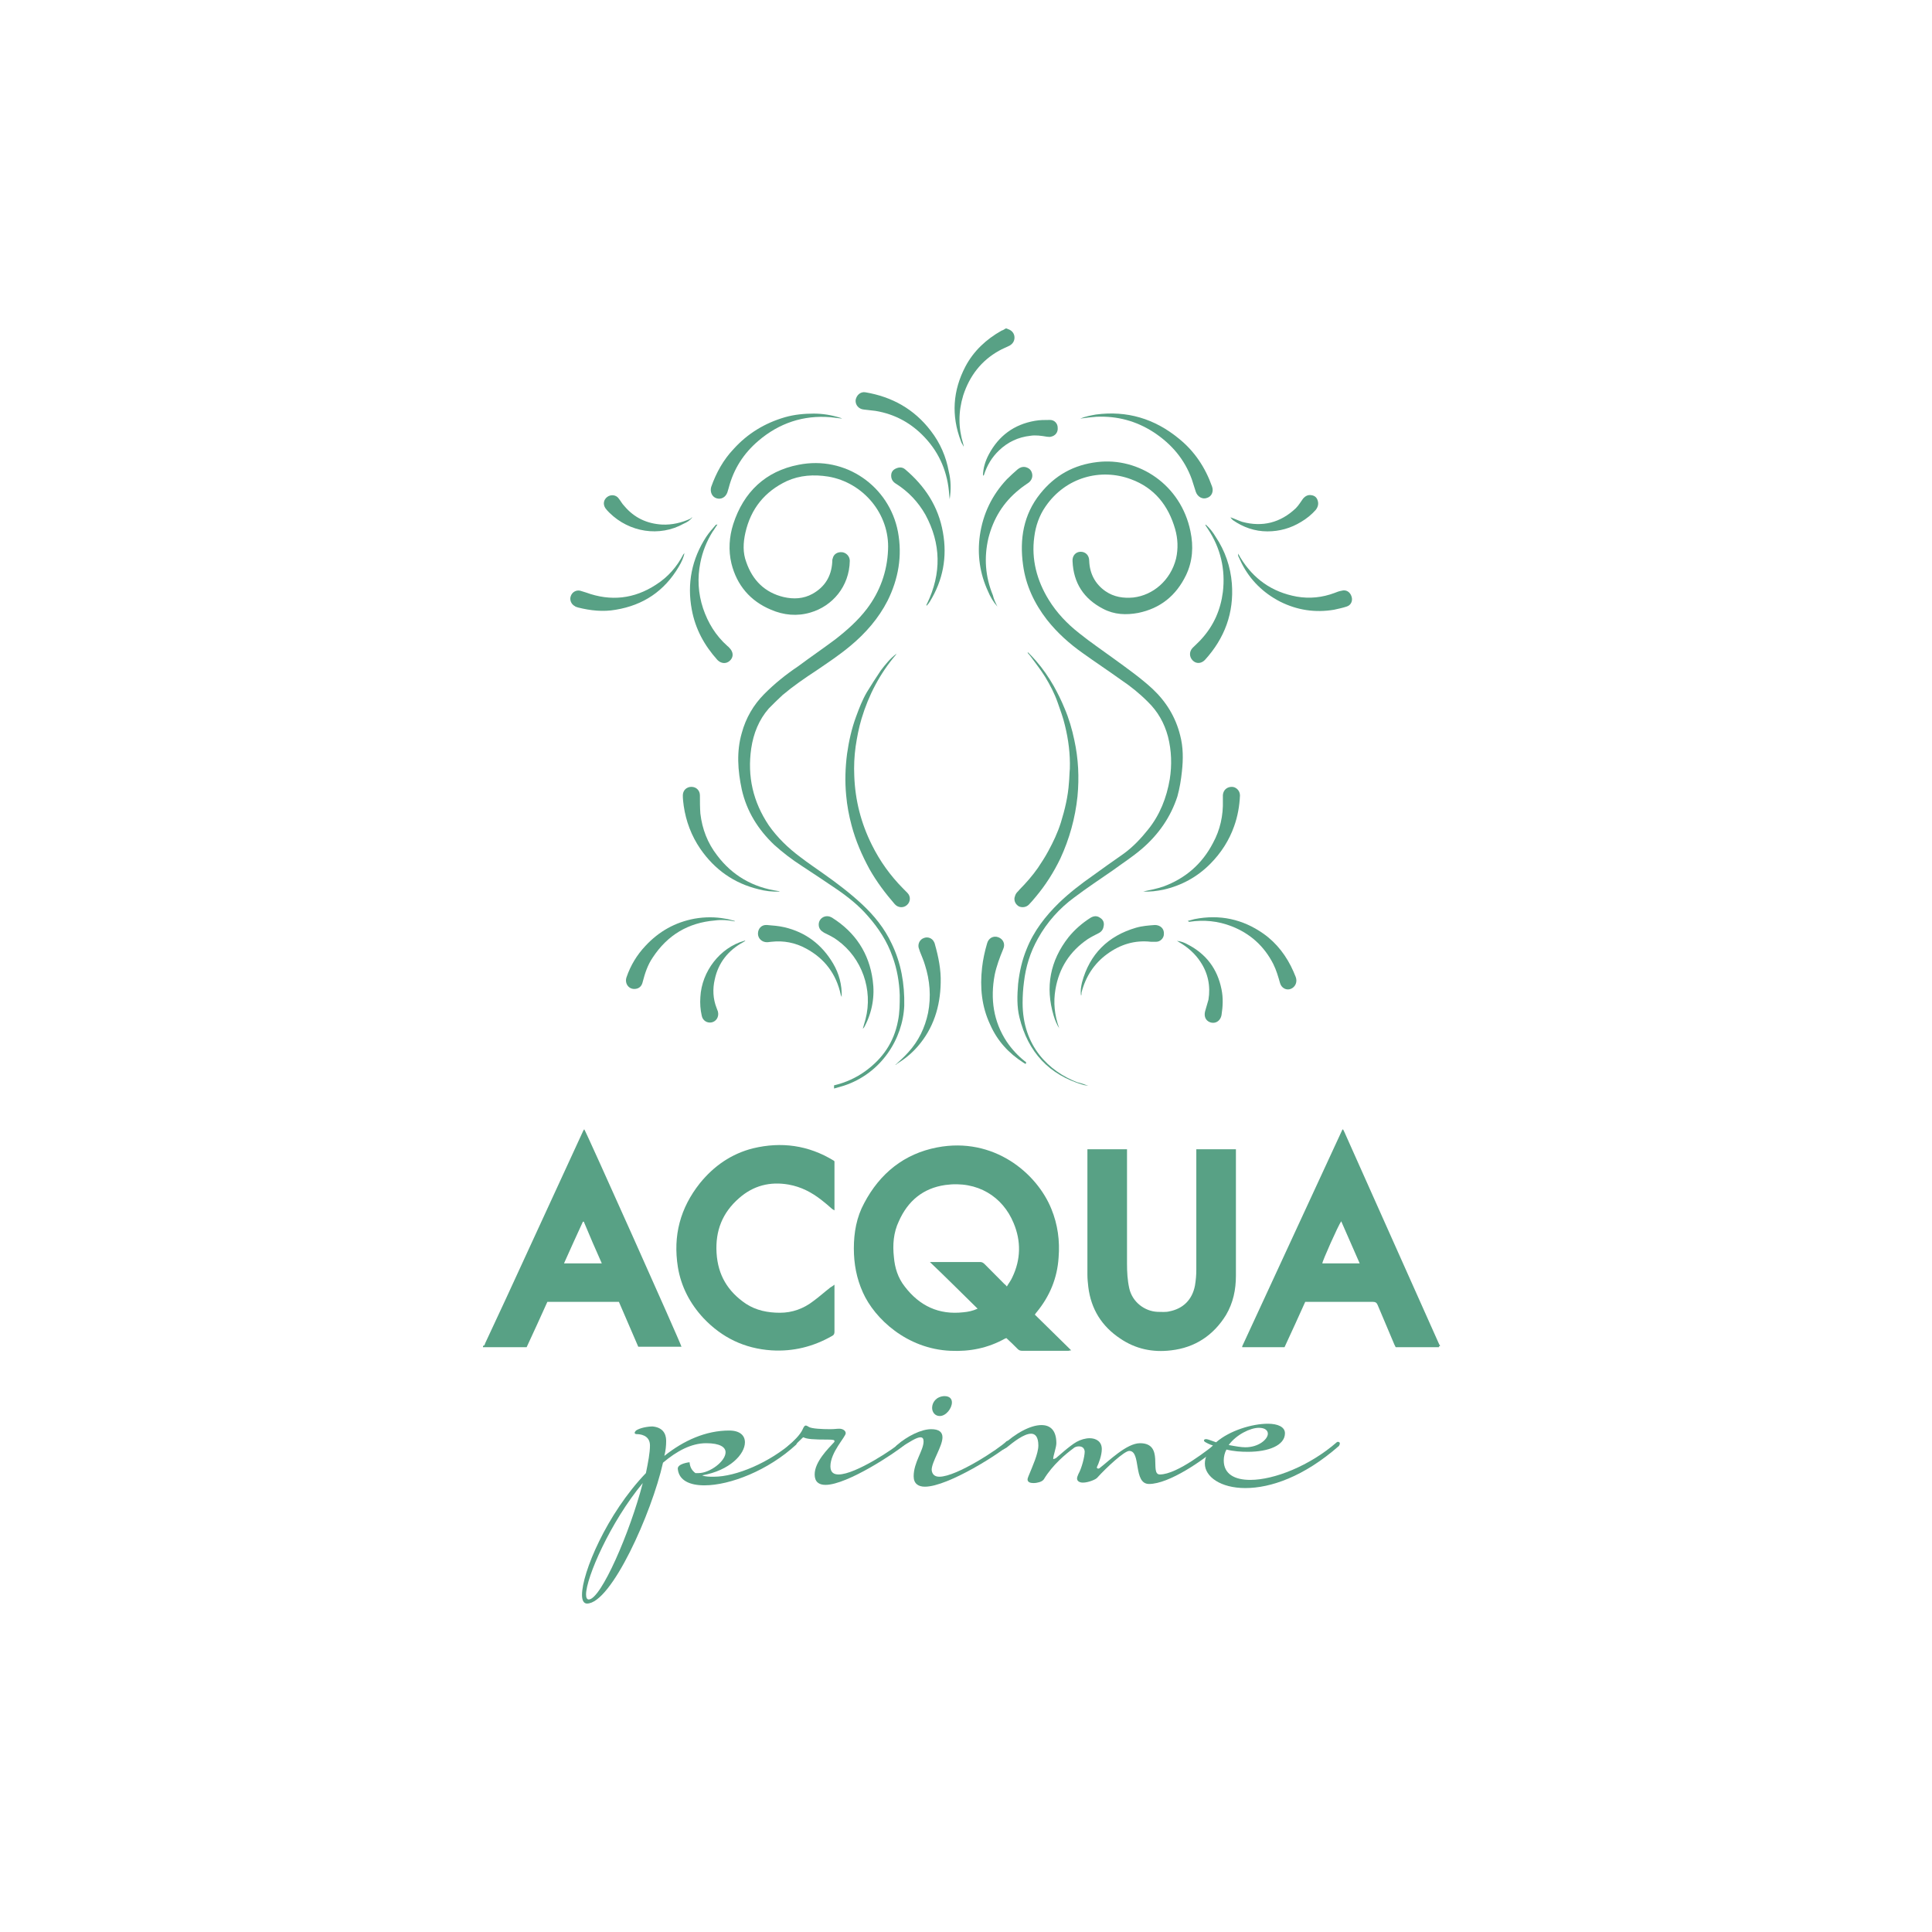 <svg xmlns="http://www.w3.org/2000/svg" width="100" height="100" viewBox="0 0 100 100" fill="none"><rect width="100" height="100" fill="white"></rect><g clip-path="url(#clip0_3_19)"><path d="M25 69.659C25.093 69.659 25.093 69.565 25.116 69.519C25.466 68.768 25.815 68.018 26.165 67.268C27.492 64.384 28.82 61.5 30.148 58.616C30.171 58.569 30.195 58.499 30.241 58.452C30.334 58.569 35.203 69.448 35.273 69.706C34.527 69.706 33.782 69.706 33.036 69.706C32.71 68.932 32.361 68.159 32.035 67.385C30.8 67.385 29.589 67.385 28.331 67.385C27.982 68.159 27.632 68.932 27.259 69.73C26.514 69.73 25.769 69.73 25 69.73C25 69.706 25 69.683 25 69.659ZM30.218 63.235C30.195 63.235 30.195 63.235 30.171 63.235C29.845 63.938 29.519 64.665 29.193 65.392C29.845 65.392 30.497 65.392 31.149 65.392C30.823 64.665 30.521 63.962 30.218 63.235Z" fill="#58A185"></path><path d="M74.476 69.73C73.731 69.73 73.009 69.73 72.24 69.73C72.217 69.683 72.194 69.636 72.17 69.589C71.891 68.909 71.588 68.229 71.308 67.549C71.262 67.432 71.192 67.385 71.076 67.385C69.957 67.385 68.816 67.385 67.698 67.385C67.651 67.385 67.628 67.385 67.558 67.385C67.209 68.159 66.859 68.932 66.487 69.73C65.741 69.73 65.019 69.73 64.297 69.73C64.297 69.73 64.297 69.73 64.297 69.706V69.683C66.021 65.955 67.744 62.227 69.468 58.499C69.468 58.476 69.491 58.476 69.515 58.452C69.538 58.499 69.561 58.546 69.585 58.593C71.215 62.227 72.822 65.861 74.453 69.495C74.476 69.542 74.5 69.613 74.546 69.659C74.476 69.683 74.476 69.706 74.476 69.73ZM70.377 65.392C70.05 64.665 69.748 63.938 69.421 63.212C69.258 63.446 68.443 65.275 68.443 65.392C69.095 65.392 69.724 65.392 70.377 65.392Z" fill="#58A185"></path><path d="M52.091 17C52.138 17.023 52.161 17.023 52.208 17.047C52.394 17.117 52.51 17.281 52.51 17.469C52.51 17.657 52.417 17.797 52.254 17.891C52.068 17.985 51.882 18.055 51.718 18.149C50.787 18.665 50.181 19.462 49.855 20.47C49.599 21.314 49.599 22.135 49.855 22.979C49.855 23.002 49.878 23.049 49.878 23.073C49.878 23.073 49.878 23.073 49.878 23.119C49.832 23.002 49.762 22.932 49.738 22.838C49.226 21.502 49.319 20.212 49.971 18.969C50.391 18.172 51.043 17.563 51.835 17.117C51.905 17.094 51.951 17.07 52.021 17.023C52.044 17 52.068 17 52.091 17Z" fill="#58A185"></path><path d="M53.559 68.041C54.188 68.651 54.793 69.26 55.446 69.894C55.376 69.894 55.329 69.917 55.306 69.917C54.514 69.917 53.699 69.917 52.907 69.917C52.813 69.917 52.744 69.894 52.674 69.823C52.487 69.636 52.301 69.448 52.091 69.26C52.068 69.26 52.045 69.284 52.022 69.284C51.136 69.777 50.205 69.964 49.203 69.917C46.943 69.823 45.266 68.253 44.661 66.893C44.334 66.166 44.195 65.415 44.195 64.618C44.195 63.798 44.334 63.001 44.73 62.274C45.546 60.726 46.804 59.718 48.504 59.39C51.439 58.827 53.675 60.726 54.421 62.579C54.747 63.376 54.863 64.22 54.793 65.087C54.724 66.166 54.328 67.104 53.652 67.924C53.629 67.948 53.605 67.971 53.605 67.995C53.582 68.018 53.582 68.018 53.559 68.041ZM48.131 65.322C48.225 65.322 48.248 65.322 48.294 65.322C49.11 65.322 49.925 65.322 50.74 65.322C50.834 65.322 50.903 65.369 50.973 65.439C51.323 65.791 51.649 66.119 51.998 66.471C52.045 66.494 52.068 66.541 52.115 66.588C52.208 66.424 52.324 66.283 52.394 66.119C52.837 65.205 52.86 64.243 52.464 63.305C51.905 61.946 50.601 61.102 48.923 61.336C47.782 61.5 46.99 62.157 46.524 63.212C46.245 63.798 46.198 64.431 46.268 65.064C46.315 65.627 46.478 66.142 46.827 66.588C47.596 67.596 48.597 68.065 49.855 67.924C50.111 67.901 50.344 67.854 50.601 67.737C49.762 66.916 48.97 66.119 48.131 65.322Z" fill="#58A185"></path><path d="M61.921 59.484C62.62 59.484 63.295 59.484 63.971 59.484C63.971 59.531 63.971 59.601 63.971 59.648C63.971 61.782 63.971 63.892 63.971 66.025C63.971 66.752 63.831 67.432 63.458 68.065C62.806 69.12 61.851 69.753 60.616 69.894C59.661 70.011 58.776 69.823 57.984 69.284C57.029 68.651 56.47 67.76 56.33 66.611C56.307 66.401 56.284 66.189 56.284 65.978C56.284 63.868 56.284 61.782 56.284 59.672C56.284 59.601 56.284 59.554 56.284 59.484C56.983 59.484 57.635 59.484 58.334 59.484C58.334 59.554 58.334 59.624 58.334 59.695C58.334 61.594 58.334 63.517 58.334 65.416C58.334 65.838 58.357 66.26 58.45 66.682C58.613 67.409 59.265 67.877 59.918 67.901C60.127 67.901 60.337 67.925 60.523 67.877C61.245 67.737 61.711 67.268 61.851 66.541C61.898 66.26 61.921 66.002 61.921 65.72C61.921 63.704 61.921 61.711 61.921 59.695C61.921 59.624 61.921 59.554 61.921 59.484Z" fill="#58A185"></path><path d="M43.192 66.494C43.192 66.565 43.192 66.611 43.192 66.658C43.192 67.409 43.192 68.182 43.192 68.932C43.192 69.026 43.169 69.097 43.076 69.144C42.097 69.706 41.049 69.964 39.931 69.894C38.533 69.8 37.369 69.237 36.414 68.229C35.715 67.479 35.249 66.588 35.086 65.58C34.83 63.962 35.203 62.532 36.227 61.242C36.95 60.351 37.858 59.718 38.976 59.437C40.444 59.085 41.841 59.273 43.146 60.07C43.169 60.07 43.169 60.093 43.192 60.117C43.192 60.938 43.192 61.782 43.192 62.649C43.146 62.626 43.123 62.602 43.076 62.579C42.889 62.415 42.703 62.251 42.517 62.11C42.004 61.711 41.469 61.43 40.816 61.313C39.861 61.148 38.999 61.36 38.254 62.016C37.392 62.766 37.02 63.704 37.089 64.853C37.159 66.002 37.672 66.846 38.603 67.479C39.139 67.831 39.745 67.948 40.374 67.948C41.003 67.948 41.585 67.737 42.074 67.362C42.4 67.127 42.68 66.87 42.983 66.635C43.076 66.588 43.123 66.541 43.192 66.494Z" fill="#58A185"></path><path d="M56.331 56.201C56.237 56.178 56.144 56.178 56.074 56.154C54.304 55.639 53.209 54.466 52.767 52.661C52.627 52.098 52.65 51.512 52.697 50.926C52.767 50.293 52.906 49.683 53.139 49.121C53.512 48.183 54.118 47.409 54.816 46.729C55.352 46.213 55.958 45.745 56.564 45.322C57.076 44.947 57.612 44.572 58.148 44.197C58.637 43.845 59.056 43.4 59.429 42.931C60.034 42.181 60.384 41.29 60.547 40.329C60.663 39.602 60.64 38.851 60.454 38.125C60.267 37.421 59.918 36.812 59.405 36.319C58.986 35.897 58.52 35.522 58.031 35.194C57.379 34.725 56.703 34.279 56.051 33.811C55.352 33.318 54.723 32.755 54.188 32.076C53.535 31.232 53.093 30.294 52.953 29.239C52.767 27.902 52.976 26.636 53.838 25.558C54.607 24.596 55.585 24.057 56.797 23.916C58.94 23.659 61.129 25.089 61.618 27.504C61.781 28.277 61.735 29.051 61.385 29.778C60.873 30.833 60.058 31.489 58.916 31.724C58.287 31.841 57.682 31.818 57.099 31.513C56.098 30.997 55.562 30.177 55.515 29.051C55.492 28.77 55.678 28.559 55.935 28.559C56.191 28.559 56.377 28.746 56.377 29.028C56.401 29.684 56.68 30.223 57.216 30.599C57.658 30.903 58.148 30.974 58.66 30.927C59.685 30.809 60.593 30.036 60.873 28.91C60.989 28.395 60.966 27.879 60.826 27.387C60.477 26.167 59.755 25.253 58.544 24.807C56.983 24.221 55.166 24.69 54.118 26.214C53.792 26.683 53.605 27.222 53.535 27.785C53.372 28.957 53.675 30.059 54.281 31.044C54.7 31.724 55.236 32.287 55.865 32.779C56.447 33.248 57.076 33.67 57.682 34.115C58.357 34.608 59.056 35.1 59.662 35.663C60.36 36.319 60.85 37.117 61.083 38.054C61.246 38.664 61.246 39.297 61.176 39.93C61.129 40.375 61.059 40.797 60.943 41.219C60.593 42.298 59.964 43.189 59.126 43.916C58.637 44.338 58.124 44.666 57.612 45.041C56.936 45.51 56.261 45.956 55.608 46.448C54.84 47.011 54.188 47.737 53.722 48.581C53.326 49.285 53.093 50.035 53 50.832C52.953 51.184 52.93 51.559 52.93 51.911C52.93 54.162 54.304 55.451 55.748 56.014C55.958 56.061 56.144 56.131 56.331 56.201Z" fill="#58A185"></path><path d="M43.17 56.178C43.752 56.037 44.288 55.803 44.777 55.451C45.686 54.795 46.268 53.951 46.478 52.849C46.571 52.403 46.571 51.958 46.571 51.512C46.548 50.832 46.431 50.153 46.198 49.519C45.919 48.722 45.476 48.042 44.917 47.409C44.451 46.87 43.892 46.425 43.31 46.026C42.727 45.627 42.122 45.229 41.516 44.83C41.004 44.502 40.514 44.127 40.072 43.728C39.233 42.931 38.651 41.993 38.395 40.868C38.185 39.883 38.115 38.898 38.395 37.937C38.604 37.163 39 36.483 39.559 35.921C40.095 35.382 40.678 34.913 41.306 34.491C41.935 34.022 42.588 33.576 43.217 33.107C43.822 32.638 44.405 32.123 44.87 31.513C45.546 30.622 45.919 29.59 45.965 28.465C46.058 26.613 44.684 24.972 42.867 24.667C42.122 24.55 41.4 24.596 40.724 24.901C39.583 25.441 38.861 26.331 38.581 27.574C38.465 28.09 38.441 28.606 38.628 29.098C38.954 30.036 39.583 30.669 40.561 30.903C41.074 31.021 41.586 30.997 42.052 30.739C42.681 30.388 43.03 29.848 43.077 29.098C43.077 29.028 43.077 28.957 43.1 28.91C43.147 28.676 43.356 28.559 43.589 28.582C43.799 28.606 43.985 28.793 43.985 29.028C43.962 30.364 43.077 31.372 41.959 31.701C41.26 31.912 40.561 31.841 39.909 31.56C38.837 31.114 38.139 30.294 37.859 29.168C37.696 28.488 37.743 27.785 37.952 27.129C38.488 25.464 39.629 24.386 41.33 24.057C43.776 23.565 46.035 25.183 46.478 27.527C46.711 28.77 46.501 29.966 45.942 31.091C45.476 32.005 44.801 32.779 44.009 33.436C43.45 33.904 42.844 34.303 42.262 34.702C41.656 35.1 41.074 35.499 40.514 35.968C40.258 36.202 40.025 36.437 39.792 36.671C39.28 37.257 39 37.961 38.884 38.734C38.674 40.188 38.977 41.501 39.792 42.72C40.235 43.353 40.794 43.892 41.423 44.361C41.819 44.666 42.238 44.947 42.634 45.229C43.333 45.721 44.009 46.237 44.614 46.8C45.243 47.386 45.779 48.042 46.152 48.84C46.641 49.848 46.827 50.926 46.804 52.052C46.734 53.763 45.616 55.568 43.659 56.202C43.496 56.248 43.333 56.295 43.17 56.342C43.17 56.202 43.17 56.178 43.17 56.178Z" fill="#58A185"></path><path d="M46.407 33.834C46.383 33.858 46.383 33.881 46.36 33.904C45.545 34.866 44.962 35.968 44.59 37.21C44.45 37.679 44.357 38.172 44.287 38.641C44.217 39.156 44.194 39.649 44.217 40.164C44.264 41.431 44.566 42.603 45.126 43.728C45.545 44.572 46.081 45.323 46.756 46.002C46.826 46.073 46.896 46.143 46.966 46.214C47.152 46.401 47.129 46.682 46.942 46.846C46.756 47.011 46.477 46.987 46.313 46.8C45.824 46.237 45.382 45.651 45.009 44.994C44.613 44.267 44.287 43.517 44.077 42.72C43.938 42.204 43.844 41.688 43.798 41.173C43.728 40.446 43.751 39.742 43.844 39.016C43.938 38.359 44.077 37.726 44.31 37.093C44.473 36.648 44.636 36.226 44.869 35.827C45.102 35.452 45.335 35.077 45.591 34.702C45.824 34.397 46.081 34.069 46.407 33.834Z" fill="#58A185"></path><path d="M53.209 33.764C53.348 33.904 53.488 34.045 53.628 34.209C53.977 34.608 54.28 35.053 54.536 35.499C54.746 35.874 54.932 36.249 55.095 36.648C55.328 37.187 55.491 37.75 55.608 38.312C55.818 39.274 55.864 40.235 55.771 41.219C55.654 42.345 55.352 43.423 54.886 44.432C54.536 45.158 54.117 45.815 53.605 46.425C53.488 46.565 53.372 46.706 53.255 46.823C53.115 46.964 52.906 46.987 52.743 46.917C52.58 46.823 52.486 46.659 52.51 46.471C52.533 46.378 52.556 46.307 52.603 46.237C52.65 46.167 52.719 46.12 52.766 46.049C53.115 45.698 53.441 45.323 53.721 44.924C53.907 44.643 54.094 44.361 54.257 44.056C54.513 43.588 54.746 43.095 54.909 42.579C55.119 41.9 55.282 41.219 55.328 40.516C55.352 40.282 55.352 40.024 55.375 39.789C55.398 39.039 55.305 38.289 55.119 37.539C55.026 37.14 54.886 36.765 54.746 36.366C54.583 35.897 54.35 35.452 54.094 35.03C53.861 34.655 53.581 34.303 53.325 33.951C53.279 33.904 53.232 33.834 53.185 33.787C53.185 33.787 53.209 33.787 53.209 33.764Z" fill="#58A185"></path><path d="M55.911 21.666C56.19 21.549 56.47 21.502 56.726 21.455C58.333 21.244 59.754 21.666 61.012 22.697C61.828 23.354 62.387 24.198 62.736 25.183C62.829 25.441 62.713 25.698 62.48 25.769C62.247 25.863 61.991 25.722 61.897 25.464C61.828 25.253 61.758 25.018 61.688 24.808C61.315 23.776 60.639 22.979 59.708 22.369C58.799 21.783 57.821 21.525 56.749 21.572C56.493 21.595 56.214 21.619 55.911 21.666Z" fill="#58A185"></path><path d="M43.588 21.666C43.355 21.642 43.169 21.619 42.983 21.595C41.585 21.478 40.327 21.9 39.256 22.815C38.487 23.471 37.975 24.268 37.718 25.253C37.695 25.323 37.672 25.417 37.648 25.487C37.555 25.745 37.322 25.863 37.09 25.792C36.856 25.722 36.74 25.464 36.81 25.206C37.066 24.479 37.439 23.799 37.975 23.237C38.697 22.439 39.582 21.9 40.63 21.595C41.119 21.455 41.632 21.408 42.121 21.408C42.563 21.408 43.029 21.478 43.472 21.619C43.495 21.619 43.542 21.642 43.588 21.666Z" fill="#58A185"></path><path d="M51.625 31.396C51.415 31.161 51.252 30.88 51.136 30.599C50.717 29.684 50.577 28.723 50.717 27.715C50.88 26.589 51.345 25.628 52.114 24.808C52.3 24.62 52.487 24.456 52.673 24.292C52.79 24.198 52.906 24.151 53.069 24.174C53.255 24.221 53.372 24.315 53.419 24.503C53.465 24.69 53.395 24.854 53.255 24.972C53.093 25.089 52.906 25.206 52.743 25.347C51.928 26.003 51.415 26.847 51.159 27.855C50.926 28.864 50.996 29.848 51.392 30.81C51.439 31.021 51.532 31.208 51.625 31.396Z" fill="#58A185"></path><path d="M47.944 31.325C47.967 31.302 47.967 31.255 47.99 31.232C48.736 29.684 48.712 28.137 47.897 26.636C47.524 25.98 47.012 25.441 46.383 25.042C46.22 24.948 46.127 24.808 46.127 24.62C46.127 24.432 46.22 24.315 46.383 24.245C46.546 24.174 46.709 24.174 46.849 24.292C47.874 25.159 48.572 26.214 48.805 27.551C49.038 28.84 48.805 30.036 48.13 31.138C48.083 31.208 48.037 31.279 47.967 31.349C47.944 31.325 47.944 31.325 47.944 31.325Z" fill="#58A185"></path><path d="M62.41 27.152C62.619 27.34 62.782 27.55 62.922 27.785C63.411 28.512 63.691 29.332 63.761 30.2C63.877 31.724 63.388 33.037 62.363 34.162C62.177 34.35 61.921 34.373 61.734 34.186C61.548 33.998 61.548 33.717 61.734 33.529C61.897 33.365 62.084 33.201 62.223 33.037C62.829 32.357 63.178 31.56 63.295 30.645C63.435 29.473 63.178 28.371 62.526 27.387C62.48 27.316 62.433 27.246 62.386 27.175C62.41 27.175 62.41 27.175 62.41 27.152Z" fill="#58A185"></path><path d="M49.156 25.839C49.156 25.769 49.132 25.698 49.132 25.628C49.062 24.479 48.643 23.471 47.874 22.651C47.176 21.9 46.314 21.431 45.312 21.267C45.103 21.244 44.916 21.22 44.707 21.197C44.45 21.173 44.264 20.962 44.287 20.704C44.334 20.447 44.544 20.259 44.8 20.306C46.174 20.54 47.316 21.173 48.177 22.299C48.666 22.932 48.969 23.635 49.109 24.409C49.226 24.878 49.226 25.347 49.156 25.839Z" fill="#58A185"></path><path d="M37.136 27.152C37.043 27.269 36.973 27.41 36.88 27.527C36.577 28.02 36.367 28.535 36.251 29.122C36.088 29.919 36.135 30.716 36.391 31.489C36.647 32.24 37.043 32.896 37.649 33.435C37.718 33.482 37.765 33.553 37.812 33.6C37.975 33.811 37.952 34.045 37.765 34.209C37.579 34.373 37.322 34.35 37.136 34.162C36.461 33.412 35.995 32.568 35.808 31.56C35.552 30.2 35.808 28.934 36.554 27.785C36.694 27.574 36.88 27.363 37.043 27.175C37.066 27.152 37.09 27.152 37.136 27.152Z" fill="#58A185"></path><path d="M59.173 46.143C59.522 46.073 59.871 46.002 60.221 45.885C61.362 45.463 62.224 44.713 62.783 43.635C63.156 42.955 63.319 42.204 63.296 41.431C63.296 41.337 63.296 41.243 63.296 41.149C63.319 40.891 63.505 40.727 63.761 40.727C63.971 40.727 64.181 40.915 64.181 41.173C64.157 41.712 64.064 42.251 63.878 42.767C63.622 43.494 63.202 44.15 62.643 44.713C61.968 45.393 61.153 45.838 60.221 46.049C59.871 46.12 59.522 46.167 59.173 46.143Z" fill="#58A185"></path><path d="M40.351 46.143C39.978 46.167 39.605 46.12 39.256 46.026C37.998 45.721 36.996 45.018 36.251 43.939C35.785 43.259 35.506 42.509 35.389 41.712C35.366 41.524 35.343 41.36 35.343 41.173C35.343 40.915 35.529 40.727 35.785 40.727C36.041 40.727 36.228 40.915 36.228 41.173C36.228 41.477 36.228 41.806 36.251 42.111C36.344 42.908 36.624 43.635 37.113 44.267C37.905 45.323 38.977 45.932 40.281 46.12H40.304C40.328 46.12 40.328 46.12 40.351 46.143Z" fill="#58A185"></path><path d="M53.092 55.076C53.045 55.053 53.022 55.029 52.975 55.006C52.207 54.513 51.624 53.88 51.252 53.036C50.809 52.098 50.716 51.114 50.832 50.082C50.879 49.66 50.972 49.238 51.089 48.84C51.159 48.558 51.415 48.417 51.671 48.511C51.927 48.605 52.044 48.863 51.927 49.121C51.741 49.566 51.578 50.012 51.485 50.457C51.252 51.7 51.415 52.872 52.114 53.927C52.37 54.302 52.673 54.631 53.022 54.912C53.045 54.935 53.092 54.959 53.115 54.982C53.092 55.053 53.092 55.076 53.092 55.076Z" fill="#58A185"></path><path d="M46.337 55.123C46.57 54.912 46.803 54.701 47.013 54.466C47.548 53.88 47.874 53.2 48.037 52.427C48.2 51.583 48.131 50.739 47.874 49.941C47.804 49.707 47.711 49.496 47.618 49.261C47.595 49.191 47.572 49.121 47.548 49.05C47.502 48.839 47.618 48.628 47.804 48.558C48.014 48.464 48.247 48.558 48.34 48.746C48.364 48.792 48.387 48.839 48.387 48.863C48.573 49.519 48.713 50.199 48.69 50.879C48.666 52.098 48.317 53.224 47.502 54.162C47.176 54.537 46.826 54.818 46.407 55.076C46.407 55.099 46.384 55.099 46.337 55.123Z" fill="#58A185"></path><path d="M61.478 47.667C61.595 47.644 61.711 47.597 61.828 47.573C63.132 47.316 64.32 47.573 65.391 48.324C66.09 48.816 66.603 49.496 66.952 50.293C66.999 50.387 67.022 50.481 67.069 50.575C67.162 50.832 67.045 51.09 66.812 51.184C66.579 51.278 66.323 51.137 66.253 50.879C66.16 50.551 66.067 50.223 65.904 49.895C65.438 48.98 64.716 48.324 63.761 47.949C63.039 47.667 62.317 47.597 61.548 47.714C61.525 47.691 61.502 47.691 61.478 47.667Z" fill="#58A185"></path><path d="M38.021 47.691C37.672 47.62 37.346 47.597 36.996 47.644C35.622 47.761 34.551 48.394 33.782 49.566C33.526 49.941 33.386 50.364 33.27 50.809C33.223 51.043 33.083 51.161 32.897 51.184C32.547 51.231 32.314 50.903 32.431 50.575C32.641 49.965 32.967 49.426 33.409 48.957C34.108 48.206 34.947 47.737 35.948 47.55C36.484 47.456 37.02 47.456 37.532 47.55C37.695 47.573 37.858 47.62 38.021 47.667C38.045 47.667 38.045 47.667 38.021 47.691Z" fill="#58A185"></path><path d="M35.435 28.582C35.389 28.864 35.272 29.098 35.133 29.333C34.387 30.599 33.292 31.325 31.871 31.56C31.219 31.677 30.567 31.607 29.915 31.443C29.868 31.419 29.798 31.419 29.752 31.372C29.565 31.279 29.472 31.044 29.542 30.857C29.612 30.645 29.822 30.528 30.031 30.575C30.124 30.599 30.241 30.645 30.334 30.669C31.615 31.138 32.826 30.997 33.944 30.27C34.574 29.872 35.039 29.333 35.365 28.7C35.412 28.653 35.435 28.629 35.435 28.582Z" fill="#58A185"></path><path d="M64.087 28.653C64.134 28.723 64.157 28.793 64.204 28.864C64.879 29.966 65.834 30.645 67.115 30.88C67.791 30.997 68.443 30.927 69.072 30.692C69.189 30.645 69.305 30.599 69.445 30.575C69.678 30.505 69.888 30.645 69.957 30.88C70.027 31.091 69.934 31.325 69.701 31.396C69.492 31.466 69.259 31.513 69.049 31.56C68.071 31.724 67.139 31.583 66.254 31.138C65.392 30.692 64.716 30.036 64.274 29.168C64.204 29.028 64.157 28.91 64.087 28.77C64.087 28.723 64.087 28.676 64.087 28.653Z" fill="#58A185"></path><path d="M54.839 53.247C54.7 53.036 54.606 52.802 54.536 52.567C54.094 51.09 54.35 49.73 55.305 48.511C55.631 48.113 56.004 47.784 56.447 47.503C56.609 47.409 56.773 47.386 56.936 47.503C57.099 47.597 57.169 47.761 57.122 47.949C57.099 48.113 57.005 48.23 56.866 48.3C56.679 48.394 56.493 48.488 56.307 48.605C55.375 49.238 54.816 50.106 54.63 51.208C54.513 51.888 54.583 52.544 54.816 53.2C54.816 53.224 54.839 53.224 54.839 53.247C54.839 53.224 54.839 53.2 54.839 53.247Z" fill="#58A185"></path><path d="M44.659 53.247C44.706 53.083 44.752 52.919 44.799 52.755C45.195 51.231 44.613 49.59 43.355 48.675C43.145 48.511 42.889 48.394 42.656 48.277C42.493 48.183 42.377 48.066 42.377 47.855C42.377 47.55 42.679 47.339 42.982 47.456C43.005 47.48 43.052 47.48 43.075 47.503C44.263 48.253 44.986 49.332 45.172 50.739C45.288 51.559 45.148 52.38 44.752 53.13C44.729 53.177 44.706 53.2 44.683 53.224C44.683 53.224 44.683 53.224 44.659 53.247Z" fill="#58A185"></path><path d="M55.957 51.536C55.91 51.301 55.957 51.067 56.003 50.856C56.399 49.379 57.354 48.441 58.799 48.019C59.125 47.925 59.451 47.902 59.777 47.878C60.056 47.878 60.266 48.066 60.243 48.347C60.243 48.558 60.056 48.746 59.847 48.746C59.754 48.746 59.66 48.746 59.567 48.746C58.729 48.652 57.983 48.886 57.308 49.379C56.632 49.871 56.19 50.551 55.98 51.372C55.98 51.442 55.98 51.489 55.957 51.536Z" fill="#58A185"></path><path d="M43.565 51.606C43.541 51.559 43.541 51.536 43.518 51.489C43.285 50.41 42.68 49.613 41.724 49.097C41.166 48.792 40.56 48.675 39.931 48.746C39.861 48.746 39.791 48.769 39.698 48.769C39.442 48.769 39.232 48.581 39.232 48.324C39.232 48.066 39.418 47.855 39.698 47.878C40.001 47.902 40.304 47.925 40.606 47.995C41.701 48.253 42.54 48.886 43.122 49.871C43.425 50.387 43.588 50.973 43.565 51.606Z" fill="#58A185"></path><path d="M60.919 48.699C61.129 48.722 61.315 48.793 61.478 48.886C62.433 49.379 63.015 50.152 63.225 51.208C63.318 51.653 63.295 52.098 63.225 52.544C63.155 52.896 62.829 53.036 62.549 52.872C62.363 52.755 62.316 52.544 62.386 52.309C62.433 52.122 62.503 51.934 62.549 51.747C62.666 51.043 62.526 50.363 62.13 49.777C61.851 49.355 61.478 49.027 61.035 48.769C60.989 48.746 60.965 48.722 60.919 48.699Z" fill="#58A185"></path><path d="M38.58 48.699C38.533 48.722 38.51 48.746 38.464 48.769C37.695 49.191 37.182 49.824 36.996 50.692C36.88 51.184 36.903 51.7 37.089 52.169C37.113 52.239 37.136 52.286 37.159 52.356C37.229 52.638 37.066 52.872 36.833 52.919C36.6 52.966 36.367 52.825 36.321 52.567C36.251 52.263 36.227 51.934 36.251 51.606C36.321 50.27 37.276 49.05 38.51 48.699C38.51 48.699 38.557 48.675 38.58 48.699Z" fill="#58A185"></path><path d="M63.691 26.777C63.901 26.847 64.087 26.941 64.297 27.011C65.345 27.293 66.277 27.058 67.069 26.308C67.209 26.167 67.325 25.98 67.441 25.816C67.558 25.675 67.698 25.605 67.861 25.628C68.047 25.651 68.163 25.745 68.21 25.933C68.257 26.097 68.21 26.261 68.094 26.402C67.884 26.636 67.628 26.847 67.348 27.011C66.812 27.34 66.23 27.504 65.601 27.504C64.949 27.504 64.343 27.293 63.808 26.918C63.761 26.871 63.714 26.824 63.691 26.777C63.668 26.8 63.668 26.777 63.691 26.777Z" fill="#58A185"></path><path d="M35.832 26.777C35.716 26.941 35.553 27.035 35.39 27.105C34.132 27.808 32.571 27.551 31.546 26.542C31.476 26.472 31.406 26.402 31.337 26.308C31.197 26.097 31.243 25.863 31.43 25.722C31.616 25.581 31.896 25.605 32.035 25.816C32.129 25.933 32.198 26.073 32.315 26.191C32.827 26.8 33.48 27.105 34.272 27.152C34.784 27.175 35.273 27.058 35.739 26.847C35.786 26.8 35.809 26.777 35.832 26.777Z" fill="#58A185"></path><path d="M50.879 24.643C50.879 24.245 50.995 23.87 51.182 23.518C51.694 22.557 52.486 21.971 53.558 21.783C53.814 21.736 54.07 21.736 54.35 21.736C54.583 21.736 54.746 21.924 54.746 22.135C54.769 22.369 54.629 22.557 54.396 22.604C54.326 22.627 54.257 22.604 54.187 22.604C53.907 22.557 53.604 22.51 53.325 22.557C52.696 22.627 52.16 22.885 51.718 23.307C51.345 23.659 51.089 24.081 50.925 24.596C50.902 24.596 50.879 24.62 50.879 24.643Z" fill="#58A185"></path><path d="M35.691 75.685C35.715 75.943 35.808 76.107 35.994 76.247H36.157C36.74 76.247 37.555 75.638 37.555 75.169C37.555 74.911 37.276 74.7 36.553 74.7C35.785 74.7 35.039 75.099 34.317 75.708C33.735 78.311 31.638 83 30.381 83C30.217 83 30.124 82.836 30.124 82.555C30.124 81.406 31.405 78.358 33.432 76.247C33.548 75.685 33.642 75.193 33.642 74.817C33.642 74.255 33.083 74.231 32.966 74.231C32.896 74.231 32.85 74.208 32.85 74.161C32.85 74.138 32.873 74.091 32.919 74.044C33.129 73.903 33.525 73.833 33.781 73.833C34.48 73.903 34.48 74.442 34.48 74.607C34.48 74.817 34.457 75.075 34.387 75.357C35.389 74.559 36.53 74.044 37.741 74.044C38.3 74.044 38.557 74.302 38.557 74.653C38.557 75.263 37.788 76.107 36.344 76.365C36.507 76.435 36.716 76.435 36.949 76.435C38.091 76.435 39.838 75.708 41.096 74.583C41.119 74.559 41.142 74.559 41.166 74.559C41.212 74.559 41.259 74.583 41.259 74.653C41.259 74.677 41.235 74.723 41.212 74.771C39.768 76.107 37.788 76.881 36.46 76.881C35.691 76.881 35.156 76.623 35.086 76.06C35.016 75.755 35.691 75.685 35.691 75.685ZM33.269 76.763C31.592 78.78 30.334 81.663 30.334 82.531C30.334 82.695 30.381 82.789 30.474 82.789C31.103 82.789 32.617 79.296 33.269 76.763Z" fill="#58A185"></path><path d="M42.726 76.857C42.377 76.857 42.167 76.693 42.167 76.318C42.167 75.662 42.866 74.981 43.169 74.653C43.192 74.63 43.192 74.606 43.192 74.583C43.192 74.536 43.122 74.513 42.866 74.513C42.097 74.513 41.771 74.489 41.585 74.395C41.561 74.395 41.515 74.442 41.445 74.513C41.328 74.63 41.119 74.841 40.932 74.958C40.863 75.005 40.816 75.028 40.769 75.028C40.723 75.028 40.7 75.005 40.7 74.981C40.7 74.958 40.723 74.911 40.769 74.864C41.096 74.583 41.422 74.254 41.538 73.997C41.608 73.833 41.655 73.786 41.701 73.786C41.748 73.786 41.794 73.809 41.864 73.856C42.004 73.95 42.563 73.974 42.959 73.974C43.215 73.974 43.285 73.95 43.448 73.95C43.611 73.95 43.774 74.044 43.774 74.184C43.774 74.372 42.982 75.169 42.982 75.896C42.982 76.201 43.145 76.318 43.402 76.318C44.287 76.318 46.313 74.958 46.663 74.63C46.686 74.606 46.709 74.606 46.733 74.606C46.779 74.606 46.826 74.63 46.826 74.7C46.826 74.723 46.803 74.771 46.779 74.817C46.407 75.145 43.867 76.857 42.726 76.857Z" fill="#58A185"></path><path d="M48.619 76.435C49.527 76.435 51.74 74.958 52.09 74.607C52.113 74.583 52.136 74.583 52.16 74.583C52.206 74.583 52.253 74.607 52.253 74.677C52.253 74.7 52.229 74.747 52.206 74.794C51.833 75.169 49.085 76.951 47.873 76.951C47.524 76.951 47.291 76.787 47.291 76.412C47.291 75.685 47.804 75.075 47.804 74.607C47.804 74.466 47.757 74.395 47.641 74.395C47.454 74.395 47.105 74.607 46.569 74.958C46.499 74.981 46.453 75.005 46.429 75.005C46.359 75.005 46.336 74.981 46.336 74.935C46.336 74.911 46.359 74.864 46.406 74.817C46.965 74.325 47.687 73.974 48.2 73.974C48.619 73.974 48.782 74.138 48.782 74.395C48.782 74.864 48.223 75.662 48.223 76.083C48.246 76.318 48.386 76.435 48.619 76.435ZM49.271 72.59C49.271 72.895 48.968 73.293 48.642 73.293C48.386 73.293 48.246 73.083 48.246 72.871C48.246 72.59 48.456 72.285 48.875 72.262C49.155 72.262 49.271 72.402 49.271 72.59Z" fill="#58A185"></path><path d="M53.908 73.762C54.374 73.762 54.677 74.044 54.677 74.7C54.677 74.911 54.514 75.357 54.514 75.498C54.514 75.521 54.537 75.521 54.537 75.521C54.56 75.521 54.583 75.498 54.653 75.474C54.746 75.404 55.352 74.841 55.725 74.63C55.934 74.513 56.191 74.442 56.4 74.442C56.727 74.442 57.029 74.607 57.029 75.005C57.029 75.333 56.866 75.755 56.773 75.943C56.773 75.99 56.796 76.013 56.843 76.013C56.866 76.013 56.889 76.013 56.913 75.99C57.379 75.638 58.31 74.7 59.009 74.7C60.29 74.7 59.475 76.318 60.034 76.318C60.943 76.318 62.596 74.981 63.016 74.653C63.039 74.63 63.062 74.63 63.086 74.63C63.132 74.63 63.179 74.653 63.179 74.724C63.179 74.747 63.156 74.794 63.132 74.841C62.247 75.615 60.5 76.81 59.475 76.81C58.637 76.81 59.079 75.099 58.45 75.099C58.194 75.099 57.262 75.966 56.796 76.482C56.727 76.576 56.331 76.74 56.051 76.74C55.888 76.74 55.748 76.669 55.748 76.529C55.748 76.459 55.771 76.412 55.818 76.295C55.981 76.013 56.144 75.404 56.144 75.122C56.121 74.958 56.028 74.864 55.841 74.864C55.748 74.864 55.632 74.888 55.538 74.981C55.189 75.24 54.49 75.802 54.024 76.576C54.001 76.599 54.001 76.599 54.001 76.599C53.931 76.693 53.698 76.763 53.489 76.763C53.326 76.763 53.186 76.717 53.186 76.576C53.186 76.529 53.209 76.482 53.232 76.412C53.442 75.896 53.745 75.24 53.745 74.817C53.745 74.372 53.582 74.208 53.372 74.208C52.999 74.208 52.464 74.63 52.091 74.935C51.974 75.005 51.881 75.052 51.835 75.052C51.788 75.052 51.765 75.028 51.765 74.981C51.765 74.935 51.788 74.888 51.858 74.841C52.58 74.161 53.349 73.762 53.908 73.762Z" fill="#58A185"></path><path d="M64.459 77.022C63.178 77.022 62.363 76.435 62.363 75.755C62.363 75.427 62.526 75.099 62.782 74.817C62.619 74.771 62.479 74.7 62.363 74.63C62.34 74.606 62.316 74.583 62.316 74.559C62.316 74.513 62.363 74.489 62.433 74.489C62.479 74.489 62.549 74.513 62.619 74.536L62.945 74.653C63.644 74.044 64.809 73.692 65.624 73.692C66.136 73.692 66.509 73.856 66.509 74.184C66.509 74.817 65.647 75.145 64.599 75.145C64.226 75.145 63.854 75.122 63.481 75.028C63.388 75.193 63.341 75.404 63.341 75.591C63.341 76.295 63.9 76.599 64.716 76.599C65.95 76.599 67.79 75.872 69.188 74.653C69.211 74.63 69.234 74.63 69.258 74.63C69.304 74.63 69.351 74.653 69.351 74.723C69.351 74.747 69.328 74.794 69.304 74.841C67.487 76.435 65.764 77.022 64.459 77.022ZM63.597 74.794C63.97 74.864 64.25 74.911 64.459 74.911C65.158 74.911 65.624 74.489 65.624 74.208C65.624 74.044 65.484 73.903 65.158 73.903C64.716 73.903 63.993 74.254 63.597 74.794Z" fill="#58A185"></path></g><defs><clipPath id="clip0_3_19"><rect width="50" height="66" fill="white" transform="translate(25 17)"></rect></clipPath></defs></svg>